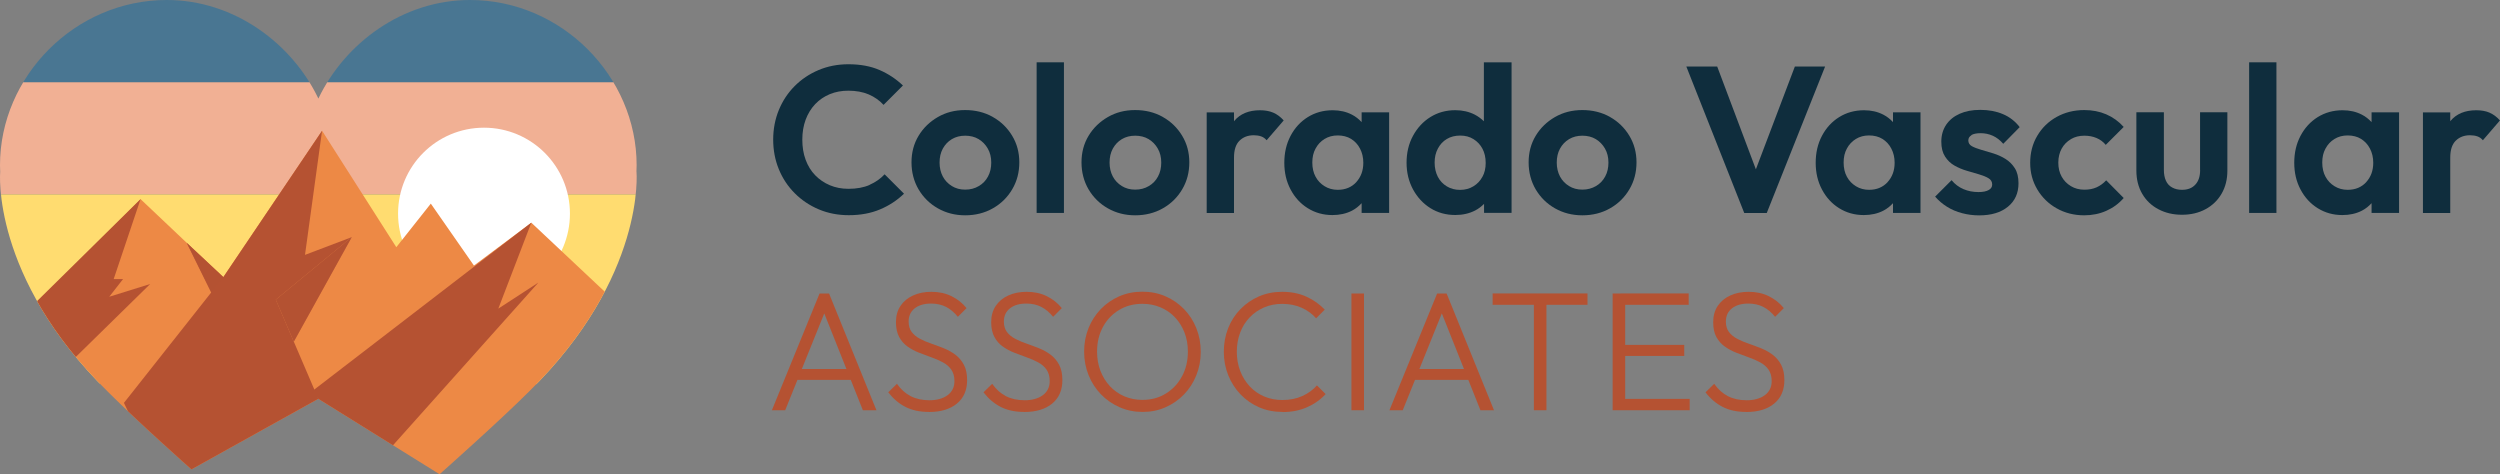 <svg xmlns="http://www.w3.org/2000/svg" xmlns:xlink="http://www.w3.org/1999/xlink" viewBox="0 0 400 75.88"><rect x="0" y="0" width="400" height="75.88" fill="#808080" stroke="none"/><defs><style>      .cls-1 {        fill: none;      }      .cls-2, .cls-3, .cls-4, .cls-5, .cls-6, .cls-7 {        fill-rule: evenodd;      }      .cls-2, .cls-7, .cls-8 {        fill: #b55232;      }      .cls-3 {        fill: #fff;      }      .cls-4 {        fill: #ed8945;      }      .cls-9 {        isolation: isolate;      }      .cls-5 {        fill: #101a43;      }      .cls-10 {        fill: #497692;      }      .cls-6 {        fill: #ffdc70;      }      .cls-7 {        mix-blend-mode: multiply;        opacity: .5;      }      .cls-11 {        fill: #0f2d3d;      }      .cls-12 {        fill: #f1b094;      }      .cls-13 {        clip-path: url(#clippath);      }    </style><clipPath id="clippath"><path class="cls-1" d="M101.83,27.48h0c.01-.35.03-.7.03-1.05,0-14.16-11.94-26.43-26.67-26.43-10.77,0-20.04,6.93-24.25,15.77h0C46.72,6.93,37.45,0,26.68,0,11.95,0,0,12.27,0,26.43c0,.35.01.7.03,1.05h0s-1.51,16.82,17.21,35.18c4.9,4.91,13.39,12.44,13.39,12.44l20.3-11.29,19.4,12.07s9.52-8.44,14.3-13.22c18.72-18.36,17.21-35.18,17.21-35.18Z"></path></clipPath></defs><g class="cls-9"><g id="Layer_2" data-name="Layer 2"><g id="Layer_1-2" data-name="Layer 1"><g class="cls-13"><rect class="cls-12" x="-11.23" y="13.14" width="123.44" height="17.95"></rect><polygon class="cls-6" points="112.22 31.1 -11.23 31.1 -11.23 65.17 50.49 56.5 112.22 65.17 112.22 31.1"></polygon><polygon class="cls-5" points="126.81 65.82 142.94 49.7 120.91 62.42 126.81 65.82"></polygon><rect class="cls-10" x="-11.23" y="-8.22" width="123.44" height="21.37"></rect><path class="cls-3" d="M77.44,20.43c7.59,0,13.75,6.15,13.75,13.75s-6.15,13.75-13.75,13.75-13.75-6.15-13.75-13.75,6.15-13.75,13.75-13.75"></path><polygon class="cls-4" points=".66 53.69 22.49 31.86 35.71 44.37 51.53 20.92 63.41 39.55 68.93 32.58 75.83 42.49 85.01 35.63 105.92 55.28 101.22 80.37 30.63 75.1 13.39 69.69 .66 53.69"></polygon><polygon class="cls-2" points="29.87 38.85 34.22 47.66 36.86 45.38 29.87 38.85"></polygon><polygon class="cls-2" points="56.28 37.94 44.13 47.95 47.01 54.66 56.28 37.94"></polygon><polygon class="cls-7" points="29.87 38.85 34.22 47.66 36.86 45.38 29.87 38.85"></polygon><polygon class="cls-7" points="56.28 37.94 44.13 47.95 47.01 54.66 56.28 37.94"></polygon><polygon class="cls-2" points="51.53 20.92 35.71 44.37 19.83 64.46 27.77 80.97 49.89 80.97 50.93 63.81 44.13 47.95 56.28 37.94 48.8 40.78 51.53 20.92"></polygon><polygon class="cls-2" points="85.01 35.63 49.93 62.6 50.93 63.81 62.64 71.51 86.14 45.21 79.73 49.38 85.01 35.63"></polygon><polygon class="cls-2" points="22.49 31.86 3.49 50.58 10.66 58.55 24.03 45.44 17.48 47.48 19.69 44.65 18.19 44.65 22.49 31.86"></polygon></g><g><g><path class="cls-11" d="M139.13,29.59c-.93.41-2.06.62-3.37.62-1.09,0-2.08-.19-2.98-.57-.9-.38-1.68-.91-2.35-1.6-.67-.69-1.18-1.52-1.53-2.48-.36-.97-.53-2.04-.53-3.22s.18-2.22.53-3.18c.36-.97.87-1.8,1.53-2.5.67-.7,1.45-1.23,2.35-1.6.9-.37,1.88-.55,2.95-.55,1.24,0,2.33.2,3.27.6.93.4,1.72.96,2.37,1.67l3.1-3.1c-1.09-1.04-2.34-1.87-3.75-2.48-1.41-.61-3.07-.92-4.98-.92-1.71,0-3.3.31-4.77.93-1.47.62-2.75,1.48-3.83,2.57-1.09,1.09-1.93,2.37-2.53,3.83-.6,1.47-.9,3.05-.9,4.73s.3,3.27.9,4.73c.6,1.47,1.45,2.75,2.55,3.85,1.1,1.1,2.38,1.96,3.85,2.58,1.47.62,3.07.93,4.8.93,1.87,0,3.53-.31,4.98-.92,1.46-.61,2.74-1.45,3.85-2.52l-3.1-3.1c-.67.71-1.47,1.27-2.4,1.68Z"></path><path class="cls-11" d="M158.85,18.71c-1.3-.73-2.77-1.1-4.42-1.1s-3.08.37-4.38,1.12c-1.3.75-2.33,1.75-3.08,3-.76,1.26-1.13,2.67-1.13,4.25s.38,3.04,1.13,4.32c.76,1.28,1.78,2.29,3.08,3.03,1.3.74,2.76,1.12,4.38,1.12s3.12-.37,4.43-1.12c1.31-.74,2.34-1.76,3.1-3.05.76-1.29,1.13-2.72,1.13-4.3s-.38-3-1.15-4.27c-.77-1.27-1.8-2.27-3.1-3ZM158.08,28.24c-.34.64-.83,1.16-1.47,1.53-.63.38-1.36.57-2.18.57s-1.51-.19-2.13-.57c-.62-.38-1.11-.89-1.45-1.53s-.52-1.39-.52-2.23.17-1.59.52-2.23.83-1.15,1.45-1.52c.62-.37,1.33-.55,2.13-.55s1.54.18,2.15.55c.61.37,1.1.87,1.47,1.52.37.64.55,1.39.55,2.23s-.17,1.59-.52,2.23Z"></path><rect class="cls-11" x="165.86" y="9.97" width="4.37" height="24.1"></rect><path class="cls-11" d="M186.05,18.71c-1.3-.73-2.77-1.1-4.42-1.1s-3.08.37-4.38,1.12c-1.3.75-2.33,1.75-3.08,3-.76,1.26-1.13,2.67-1.13,4.25s.38,3.04,1.13,4.32c.76,1.28,1.78,2.29,3.08,3.03,1.3.74,2.76,1.12,4.38,1.12s3.12-.37,4.43-1.12c1.31-.74,2.34-1.76,3.1-3.05.76-1.29,1.13-2.72,1.13-4.3s-.38-3-1.15-4.27c-.77-1.27-1.8-2.27-3.1-3ZM185.28,28.24c-.34.64-.83,1.16-1.47,1.53-.63.38-1.36.57-2.18.57s-1.51-.19-2.13-.57c-.62-.38-1.11-.89-1.45-1.53s-.52-1.39-.52-2.23.17-1.59.52-2.23.83-1.15,1.45-1.52c.62-.37,1.33-.55,2.13-.55s1.54.18,2.15.55c.61.37,1.1.87,1.47,1.52.37.64.55,1.39.55,2.23s-.17,1.59-.52,2.23Z"></path><path class="cls-11" d="M201.6,17.64c-1.8,0-3.18.57-4.13,1.72-.01.01-.02.03-.03.05v-1.43h-4.37v16.1h4.37v-8.87c0-1.22.29-2.12.88-2.7.59-.58,1.35-.87,2.28-.87.44,0,.84.06,1.18.18.34.12.64.33.88.62l2.73-3.17c-.51-.58-1.07-.99-1.68-1.25-.61-.26-1.32-.38-2.12-.38Z"></path><path class="cls-11" d="M217.87,19.55c-.45-.48-.95-.9-1.57-1.21-.91-.47-1.93-.7-3.07-.7-1.49,0-2.82.37-3.99,1.1s-2.08,1.73-2.75,3c-.67,1.27-1,2.7-1,4.3s.33,3,1,4.27c.67,1.27,1.58,2.27,2.75,3,1.17.73,2.48,1.1,3.95,1.1,1.16,0,2.2-.23,3.12-.7.61-.31,1.11-.73,1.55-1.2v1.56h4.4v-16.1h-4.4v1.58ZM217.01,29.14c-.76.82-1.75,1.23-2.97,1.23-.78,0-1.48-.19-2.1-.57-.62-.38-1.11-.89-1.45-1.53-.35-.64-.52-1.4-.52-2.27s.17-1.59.52-2.23c.34-.64.82-1.16,1.43-1.53.61-.38,1.32-.57,2.12-.57s1.53.18,2.13.55c.6.37,1.08.88,1.43,1.55.35.67.53,1.42.53,2.27,0,1.25-.38,2.28-1.13,3.1Z"></path><path class="cls-11" d="M237.41,19.39c-.42-.4-.89-.76-1.43-1.04-.93-.48-1.98-.72-3.13-.72-1.49,0-2.82.37-3.99,1.1s-2.09,1.73-2.78,3c-.69,1.27-1.03,2.7-1.03,4.3s.35,3,1.03,4.27c.69,1.27,1.62,2.27,2.78,3,1.17.73,2.49,1.1,3.99,1.1,1.18,0,2.23-.24,3.17-.72.55-.28,1.01-.65,1.43-1.06v1.44h4.4V9.97h-4.43v9.42ZM237.19,28.28c-.35.65-.83,1.16-1.45,1.53-.62.38-1.33.57-2.13.57s-1.48-.18-2.1-.55c-.62-.37-1.11-.88-1.45-1.53-.34-.66-.52-1.42-.52-2.28s.17-1.59.52-2.25c.35-.66.82-1.17,1.43-1.53.61-.37,1.33-.55,2.15-.55s1.51.19,2.12.57c.61.38,1.09.89,1.43,1.53.34.64.52,1.4.52,2.27s-.17,1.59-.52,2.23Z"></path><path class="cls-11" d="M257.6,18.71c-1.3-.73-2.77-1.1-4.42-1.1s-3.08.37-4.39,1.12c-1.3.75-2.33,1.75-3.08,3-.76,1.26-1.13,2.67-1.13,4.25s.38,3.04,1.13,4.32c.76,1.28,1.78,2.29,3.08,3.03,1.3.74,2.76,1.12,4.39,1.12s3.12-.37,4.43-1.12c1.31-.74,2.34-1.76,3.1-3.05.76-1.29,1.13-2.72,1.13-4.3s-.38-3-1.15-4.27c-.77-1.27-1.8-2.27-3.1-3ZM256.83,28.24c-.35.64-.83,1.16-1.47,1.53s-1.36.57-2.18.57-1.51-.19-2.13-.57c-.62-.38-1.11-.89-1.45-1.53-.34-.64-.52-1.39-.52-2.23s.17-1.59.52-2.23c.35-.64.83-1.15,1.45-1.52.62-.37,1.33-.55,2.13-.55s1.54.18,2.15.55c.61.37,1.1.87,1.47,1.52.37.64.55,1.39.55,2.23s-.17,1.59-.52,2.23Z"></path><polygon class="cls-11" points="287.18 10.64 280.94 27.09 274.75 10.64 269.81 10.64 279.08 34.08 282.68 34.08 292.02 10.64 287.18 10.64"></polygon><path class="cls-11" d="M302.89,19.55c-.45-.48-.95-.9-1.57-1.21-.91-.47-1.93-.7-3.07-.7-1.49,0-2.82.37-3.99,1.1s-2.08,1.73-2.75,3c-.67,1.27-1,2.7-1,4.3s.33,3,1,4.27c.67,1.27,1.58,2.27,2.75,3,1.17.73,2.48,1.1,3.95,1.1,1.16,0,2.2-.23,3.12-.7.61-.31,1.11-.73,1.55-1.2v1.56h4.4v-16.1h-4.4v1.58ZM302.02,29.14c-.76.82-1.75,1.23-2.97,1.23-.78,0-1.48-.19-2.1-.57-.62-.38-1.11-.89-1.45-1.53-.35-.64-.52-1.4-.52-2.27s.17-1.59.52-2.23c.34-.64.82-1.16,1.43-1.53.61-.38,1.32-.57,2.12-.57s1.53.18,2.13.55c.6.37,1.08.88,1.43,1.55.35.67.53,1.42.53,2.27,0,1.25-.38,2.28-1.13,3.1Z"></path><path class="cls-11" d="M315.42,21.61c.33-.2.83-.3,1.5-.3s1.34.14,1.95.42c.61.28,1.16.71,1.65,1.28l2.63-2.67c-.71-.93-1.61-1.63-2.68-2.08-1.08-.46-2.29-.68-3.62-.68s-2.37.21-3.3.62c-.93.41-1.65,1-2.17,1.77-.51.77-.77,1.66-.77,2.68s.2,1.78.6,2.4c.4.62.91,1.11,1.52,1.45.61.34,1.26.62,1.95.82.69.2,1.34.39,1.95.57.61.18,1.12.38,1.52.62.4.23.6.57.6,1.02,0,.38-.19.67-.57.88-.38.21-.92.32-1.63.32-.87,0-1.67-.16-2.4-.47-.73-.31-1.37-.79-1.9-1.43l-2.63,2.63c.53.62,1.17,1.16,1.9,1.62.73.46,1.54.8,2.42,1.03.88.23,1.78.35,2.72.35,1.93,0,3.47-.46,4.6-1.38,1.13-.92,1.7-2.17,1.7-3.75,0-.98-.19-1.78-.58-2.4-.39-.62-.89-1.12-1.5-1.5-.61-.38-1.26-.67-1.93-.88-.68-.21-1.33-.41-1.95-.58-.62-.18-1.12-.37-1.5-.58-.38-.21-.57-.52-.57-.92,0-.36.17-.63.5-.83Z"></path><path class="cls-11" d="M331.34,22.26c.63-.37,1.35-.55,2.15-.55.71,0,1.36.12,1.95.37.59.25,1.08.61,1.48,1.1l2.87-2.87c-.8-.89-1.73-1.56-2.8-2.02-1.07-.46-2.23-.68-3.5-.68-1.64,0-3.12.37-4.43,1.1-1.31.73-2.35,1.74-3.1,3.02-.76,1.28-1.13,2.72-1.13,4.32s.38,2.97,1.13,4.25c.76,1.28,1.79,2.29,3.1,3.03,1.31.74,2.78,1.12,4.4,1.12,1.29,0,2.47-.24,3.55-.72,1.08-.48,2.01-1.16,2.78-2.05l-2.8-2.83c-.45.49-.96.86-1.53,1.12-.58.26-1.23.38-1.97.38-.8,0-1.52-.19-2.15-.57-.63-.38-1.13-.89-1.48-1.53-.36-.64-.53-1.39-.53-2.23s.18-1.59.53-2.23c.35-.64.85-1.15,1.48-1.52Z"></path><path class="cls-11" d="M352.02,27.21c0,1-.25,1.78-.77,2.33-.51.56-1.22.83-2.13.83-.6,0-1.12-.12-1.57-.37-.45-.24-.78-.6-1-1.08-.22-.48-.33-1.05-.33-1.72v-9.24h-4.4v9.34c0,1.4.31,2.63.93,3.7.62,1.07,1.49,1.9,2.6,2.48,1.11.59,2.37.88,3.77.88s2.65-.29,3.75-.88c1.1-.59,1.96-1.42,2.58-2.48.62-1.07.93-2.3.93-3.7v-9.34h-4.37v9.24Z"></path><rect class="cls-11" x="359.86" y="9.97" width="4.37" height="24.1"></rect><path class="cls-11" d="M379.46,19.55c-.45-.48-.95-.9-1.57-1.21-.91-.47-1.93-.7-3.07-.7-1.49,0-2.82.37-3.99,1.1s-2.08,1.73-2.75,3c-.67,1.27-1,2.7-1,4.3s.33,3,1,4.27c.67,1.27,1.58,2.27,2.75,3,1.17.73,2.48,1.1,3.95,1.1,1.16,0,2.2-.23,3.12-.7.61-.31,1.11-.73,1.55-1.2v1.56h4.4v-16.1h-4.4v1.58ZM378.6,29.14c-.76.82-1.75,1.23-2.97,1.23-.78,0-1.48-.19-2.1-.57-.62-.38-1.11-.89-1.45-1.53-.35-.64-.52-1.4-.52-2.27s.17-1.59.52-2.23c.34-.64.82-1.16,1.43-1.53.61-.38,1.32-.57,2.12-.57s1.53.18,2.13.55c.6.37,1.08.88,1.43,1.55.35.67.53,1.42.53,2.27,0,1.25-.38,2.28-1.13,3.1Z"></path><path class="cls-11" d="M398.32,18.02c-.61-.26-1.32-.38-2.12-.38-1.8,0-3.18.57-4.13,1.72-.01.02-.02.03-.03.05v-1.43h-4.37v16.1h4.37v-8.87c0-1.22.29-2.12.88-2.7.59-.58,1.35-.87,2.28-.87.45,0,.84.06,1.18.18.35.12.64.33.88.62l2.73-3.17c-.51-.58-1.07-.99-1.68-1.25Z"></path></g><path class="cls-8" d="M123.5,65.64l7.63-18.68h1.52l7.58,18.68h-2.17l-6.57-16.48h.79l-6.65,16.48h-2.12ZM127,60.78v-1.74h9.78v1.74h-9.78Z"></path><path class="cls-8" d="M148.64,65.91c-1.47,0-2.73-.27-3.78-.81-1.05-.54-1.96-1.32-2.74-2.33l1.39-1.36c.63.89,1.37,1.55,2.21,1.98.84.43,1.84.65,3,.65s2.16-.27,2.89-.81c.73-.54,1.1-1.29,1.1-2.25,0-.74-.17-1.35-.5-1.83-.33-.48-.78-.87-1.34-1.17-.56-.3-1.17-.57-1.83-.8-.66-.24-1.33-.49-2-.75s-1.28-.59-1.83-.98c-.55-.39-1-.9-1.34-1.52-.34-.63-.52-1.42-.52-2.38,0-1.01.24-1.88.73-2.61.49-.73,1.16-1.28,2.02-1.67.86-.39,1.83-.58,2.92-.58,1.21,0,2.29.23,3.25.71s1.74,1.11,2.38,1.9l-1.39,1.39c-.58-.71-1.21-1.24-1.9-1.59s-1.48-.53-2.39-.53c-1.09,0-1.96.25-2.61.76-.65.51-.98,1.21-.98,2.12,0,.69.17,1.25.5,1.68.33.43.78.8,1.34,1.09.56.29,1.17.55,1.83.77.66.23,1.33.48,2,.75.67.27,1.28.62,1.83,1.03.55.42,1,.95,1.34,1.59.34.64.52,1.46.52,2.46,0,1.61-.55,2.87-1.64,3.76s-2.58,1.34-4.47,1.34Z"></path><path class="cls-8" d="M163.88,65.91c-1.47,0-2.73-.27-3.78-.81-1.05-.54-1.96-1.32-2.74-2.33l1.39-1.36c.63.89,1.37,1.55,2.21,1.98.84.43,1.84.65,3,.65s2.16-.27,2.89-.81c.73-.54,1.1-1.29,1.1-2.25,0-.74-.17-1.35-.5-1.83-.33-.48-.78-.87-1.34-1.17-.56-.3-1.17-.57-1.83-.8-.66-.24-1.33-.49-2-.75s-1.28-.59-1.83-.98c-.55-.39-1-.9-1.34-1.52-.34-.63-.52-1.42-.52-2.38,0-1.01.24-1.88.73-2.61.49-.73,1.16-1.28,2.02-1.67.86-.39,1.83-.58,2.92-.58,1.21,0,2.29.23,3.25.71s1.74,1.11,2.38,1.9l-1.39,1.39c-.58-.71-1.21-1.24-1.9-1.59s-1.48-.53-2.39-.53c-1.09,0-1.96.25-2.61.76-.65.51-.98,1.21-.98,2.12,0,.69.17,1.25.5,1.68.33.43.78.8,1.34,1.09.56.29,1.17.55,1.83.77.66.23,1.33.48,2,.75.67.27,1.28.62,1.83,1.03.55.42,1,.95,1.34,1.59.34.64.52,1.46.52,2.46,0,1.61-.55,2.87-1.64,3.76s-2.58,1.34-4.47,1.34Z"></path><path class="cls-8" d="M182.83,65.91c-1.32,0-2.55-.25-3.69-.75-1.14-.5-2.14-1.19-2.99-2.07-.85-.88-1.51-1.9-1.98-3.07-.47-1.17-.71-2.42-.71-3.76s.24-2.62.71-3.78c.47-1.16,1.13-2.17,1.97-3.04s1.83-1.55,2.96-2.04,2.36-.73,3.68-.73,2.55.24,3.68.73c1.13.49,2.12,1.17,2.97,2.04s1.51,1.89,1.98,3.06.71,2.43.71,3.79-.24,2.59-.71,3.76c-.47,1.17-1.13,2.19-1.97,3.06s-1.82,1.55-2.95,2.05c-1.12.5-2.35.75-3.67.75ZM182.78,63.98c1.41,0,2.66-.33,3.75-1.01,1.09-.67,1.95-1.58,2.58-2.74.63-1.16.95-2.48.95-3.97,0-1.11-.18-2.12-.54-3.05-.36-.93-.87-1.74-1.52-2.43-.65-.69-1.42-1.22-2.31-1.6-.89-.38-1.86-.57-2.91-.57-1.39,0-2.64.33-3.73.99-1.1.66-1.96,1.57-2.58,2.71-.62,1.15-.94,2.47-.94,3.95,0,1.1.18,2.13.54,3.07s.87,1.76,1.52,2.46c.65.7,1.42,1.24,2.31,1.62s1.85.57,2.88.57Z"></path><path class="cls-8" d="M205.21,65.91c-1.34,0-2.58-.24-3.72-.73s-2.14-1.18-2.99-2.06c-.85-.89-1.51-1.91-1.98-3.08-.47-1.17-.71-2.42-.71-3.76s.23-2.59.69-3.76,1.12-2.19,1.97-3.06,1.84-1.55,2.97-2.04,2.37-.73,3.71-.73c1.43,0,2.71.25,3.84.76,1.13.51,2.12,1.2,2.97,2.09l-1.38,1.39c-.63-.72-1.41-1.29-2.34-1.7s-1.95-.61-3.1-.61c-1.05,0-2.01.19-2.89.57s-1.65.91-2.31,1.6c-.66.69-1.17,1.5-1.52,2.45-.35.94-.53,1.95-.53,3.04s.18,2.13.54,3.07c.36.94.87,1.76,1.52,2.46.65.7,1.42,1.24,2.31,1.62s1.85.57,2.91.57c1.19,0,2.26-.21,3.19-.63s1.72-.99,2.35-1.71l1.39,1.39c-.83.91-1.83,1.61-3,2.12-1.17.51-2.47.76-3.9.76Z"></path><path class="cls-8" d="M216.23,65.64v-18.68h2.01v18.68h-2.01Z"></path><path class="cls-8" d="M222.31,65.64l7.63-18.68h1.52l7.58,18.68h-2.17l-6.57-16.48h.79l-6.65,16.48h-2.12ZM225.82,60.78v-1.74h9.78v1.74h-9.78Z"></path><path class="cls-8" d="M238.82,48.77v-1.82h15.18v1.82h-15.18ZM245.42,65.64v-18.17h2.01v18.17h-2.01Z"></path><path class="cls-8" d="M258.02,65.64v-18.68h2.01v18.68h-2.01ZM259.35,48.77v-1.82h10.84v1.82h-10.84ZM259.35,56.95v-1.77h10.13v1.77h-10.13ZM259.35,65.64v-1.82h11v1.82h-11Z"></path><path class="cls-8" d="M279.39,65.91c-1.47,0-2.73-.27-3.77-.81-1.05-.54-1.97-1.32-2.74-2.33l1.39-1.36c.63.89,1.37,1.55,2.21,1.98.84.43,1.84.65,3,.65s2.16-.27,2.89-.81c.73-.54,1.1-1.29,1.1-2.25,0-.74-.17-1.35-.5-1.83-.33-.48-.78-.87-1.34-1.17-.56-.3-1.17-.57-1.83-.8-.66-.24-1.33-.49-2-.75-.67-.26-1.28-.59-1.83-.98-.55-.39-1-.9-1.35-1.52-.34-.63-.51-1.42-.51-2.38,0-1.01.24-1.88.73-2.61.49-.73,1.16-1.28,2.02-1.67.86-.39,1.83-.58,2.92-.58,1.21,0,2.29.23,3.25.71s1.74,1.11,2.38,1.9l-1.39,1.39c-.58-.71-1.21-1.24-1.9-1.59-.69-.35-1.49-.53-2.39-.53-1.09,0-1.95.25-2.61.76-.65.51-.98,1.21-.98,2.12,0,.69.17,1.25.5,1.68s.78.8,1.34,1.09c.56.29,1.17.55,1.83.77.66.23,1.33.48,2,.75.67.27,1.28.62,1.83,1.03.55.42,1,.95,1.34,1.59.34.64.52,1.46.52,2.46,0,1.61-.55,2.87-1.64,3.76-1.09.9-2.58,1.34-4.47,1.34Z"></path></g></g></g></g></svg>